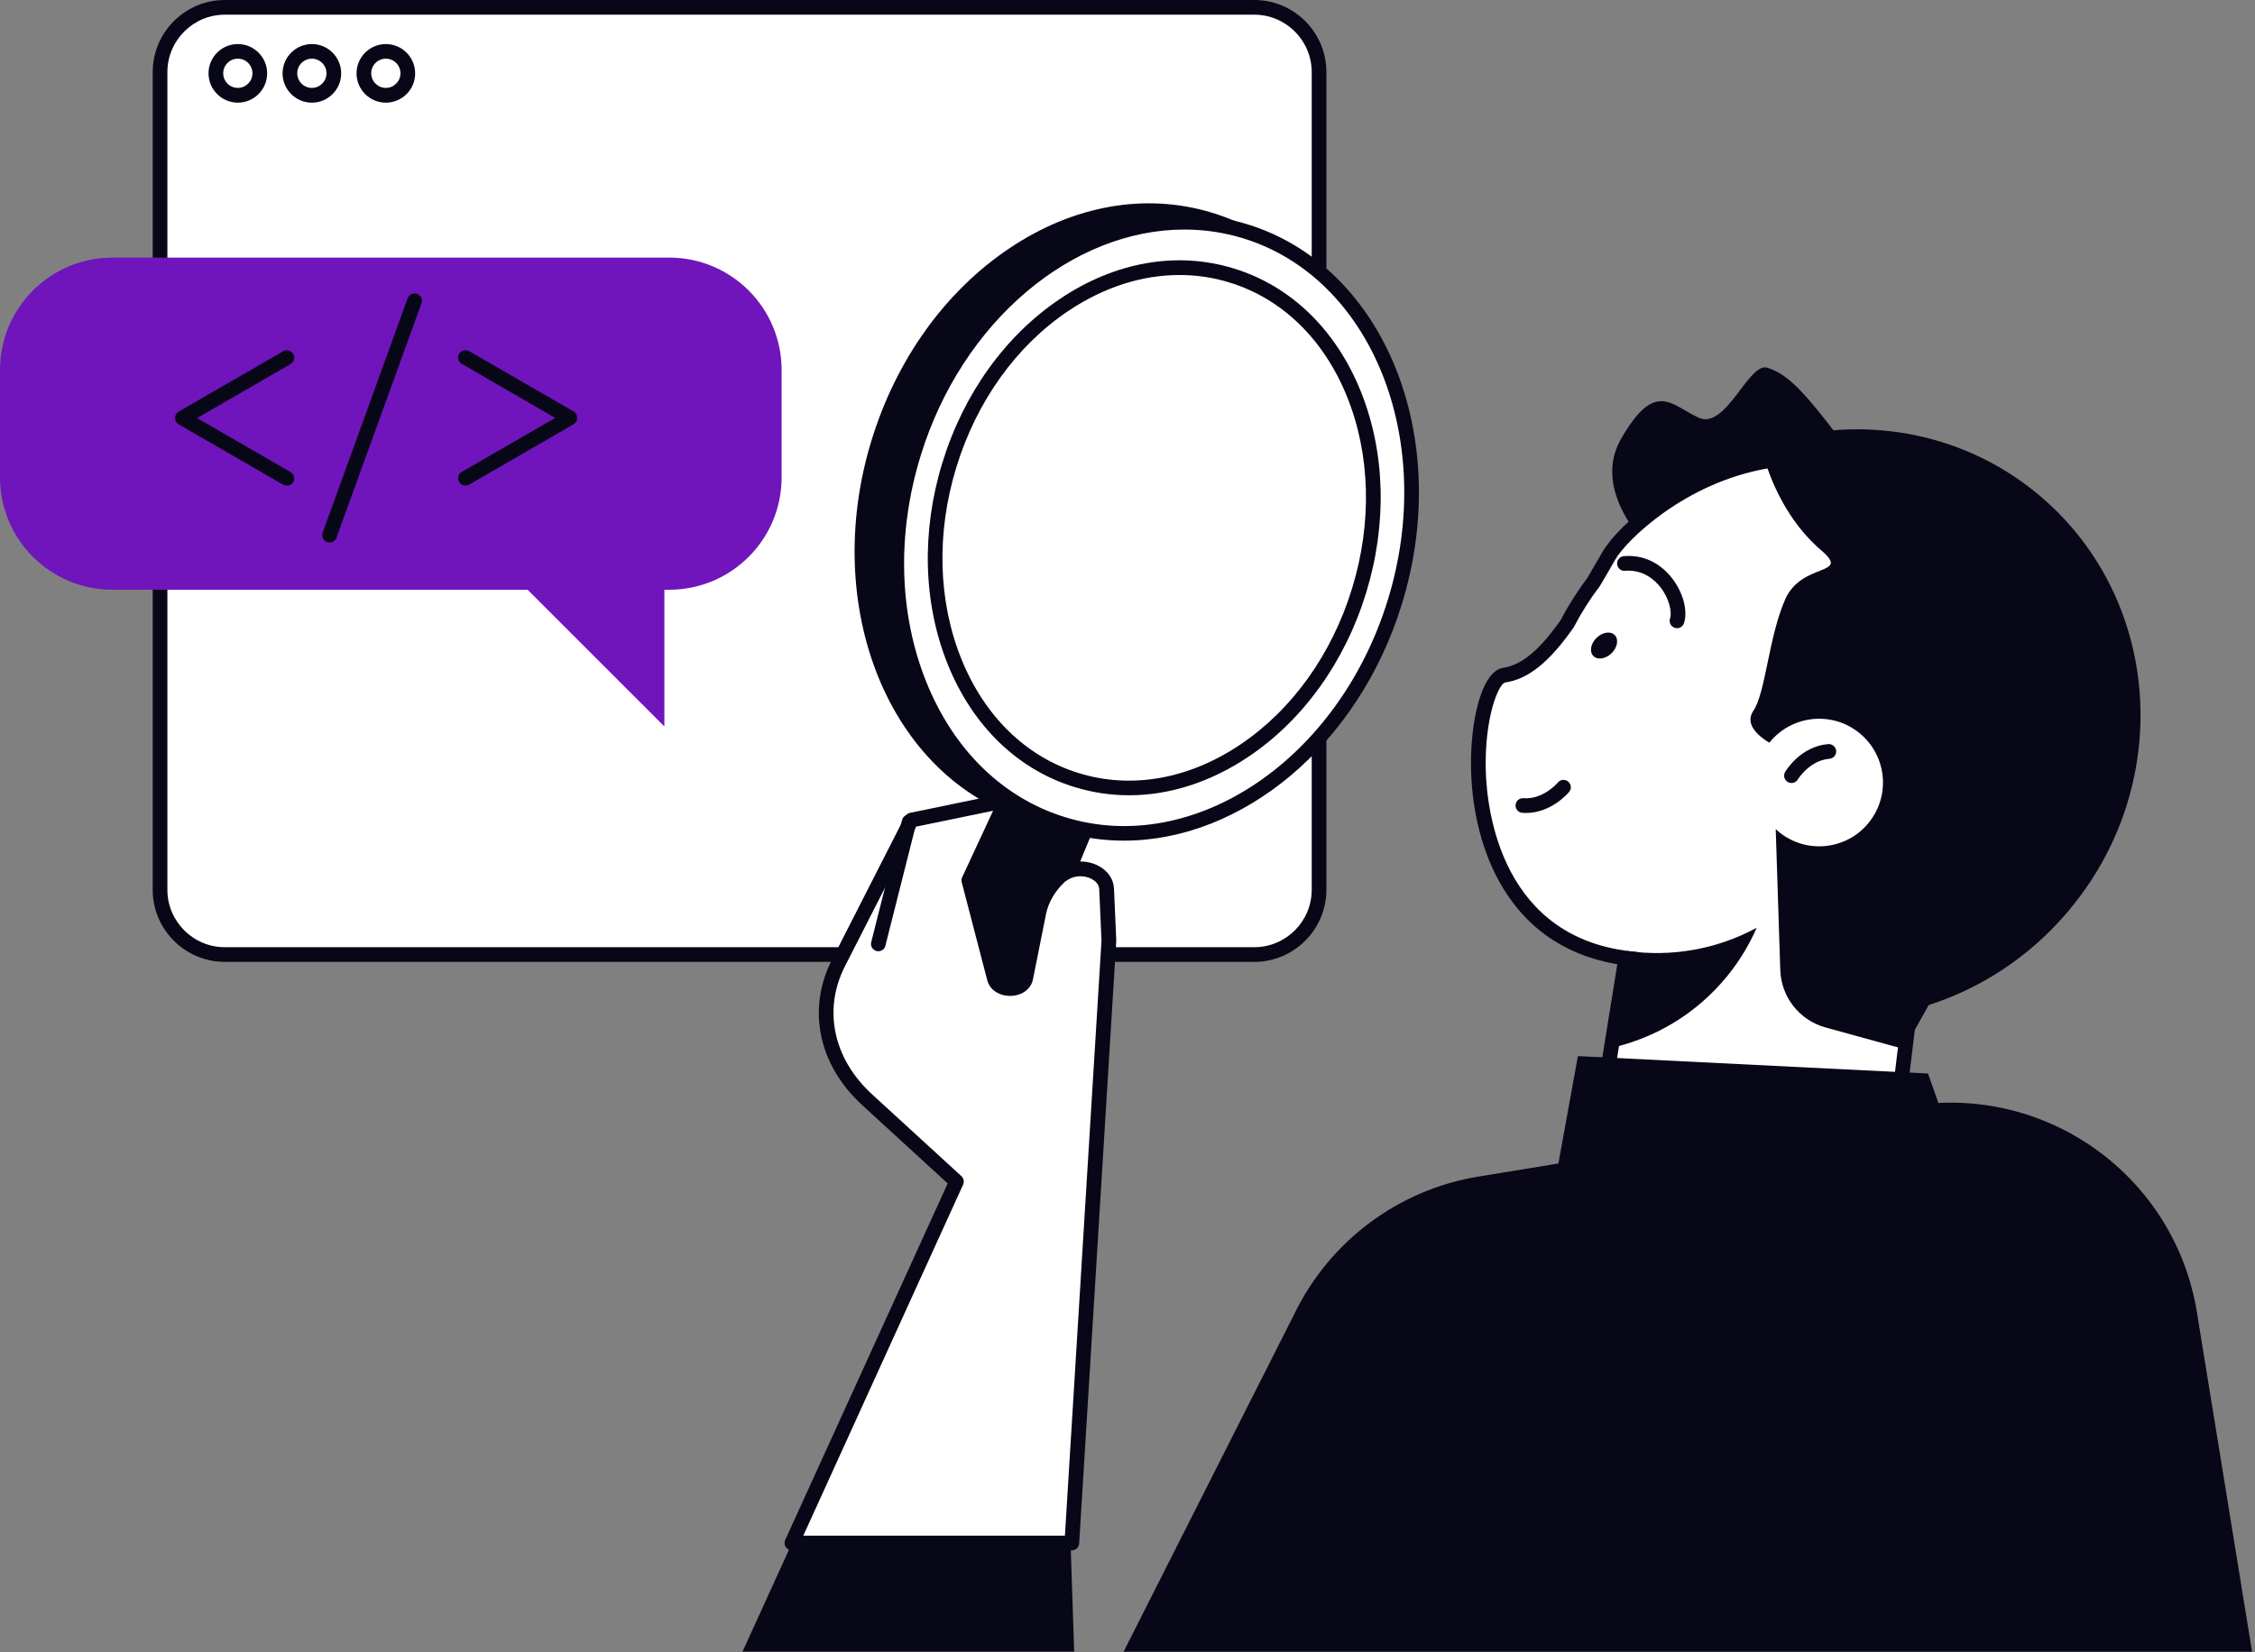 <?xml version="1.0" encoding="UTF-8"?> <svg xmlns="http://www.w3.org/2000/svg" width="307" height="225" viewBox="0 0 307 225" fill="none"><rect x="0" y="0" width="307" height="225" fill="#808080" stroke="none"/><g clip-path="url(#clip0_1573_3)"><path d="M146.24 224.92L145.76 210.4L107.64 210.54L101.09 224.92H146.24Z" fill="#080717"></path><path d="M170.749 129.99H30.609C25.739 129.99 21.789 126.04 21.789 121.17V9.82C21.789 4.95 25.739 1 30.609 1H170.759C175.629 1 179.579 4.95 179.579 9.82V121.17C179.569 126.04 175.619 129.99 170.749 129.99Z" fill="white"></path><path d="M170.749 130.99H30.609C25.199 130.99 20.789 126.59 20.789 121.17V9.82C20.789 4.41 25.189 0 30.609 0H170.759C176.169 0 180.579 4.4 180.579 9.82V121.17C180.569 126.58 176.169 130.99 170.749 130.99ZM30.609 2C26.299 2 22.789 5.51 22.789 9.82V121.17C22.789 125.48 26.299 128.99 30.609 128.99H170.759C175.069 128.99 178.579 125.48 178.579 121.17V9.82C178.579 5.51 175.069 2 170.759 2H30.609Z" fill="#080717"></path><path d="M32.379 13.98C30.179 13.98 28.389 12.19 28.389 9.99C28.389 7.79 30.179 6 32.379 6C34.579 6 36.369 7.79 36.369 9.99C36.369 12.19 34.579 13.98 32.379 13.98ZM32.379 7.99C31.279 7.99 30.389 8.88 30.389 9.98C30.389 11.08 31.279 11.97 32.379 11.97C33.479 11.97 34.369 11.08 34.369 9.98C34.369 8.88 33.479 7.99 32.379 7.99Z" fill="#080717"></path><path d="M42.459 13.98C40.259 13.98 38.469 12.19 38.469 9.99C38.469 7.79 40.259 6 42.459 6C44.659 6 46.449 7.79 46.449 9.99C46.449 12.19 44.659 13.98 42.459 13.98ZM42.459 7.99C41.359 7.99 40.469 8.88 40.469 9.98C40.469 11.08 41.359 11.97 42.459 11.97C43.559 11.97 44.449 11.08 44.449 9.98C44.449 8.88 43.549 7.99 42.459 7.99Z" fill="#080717"></path><path d="M52.529 13.98C50.329 13.98 48.539 12.19 48.539 9.99C48.539 7.79 50.329 6 52.529 6C54.729 6 56.519 7.79 56.519 9.99C56.529 12.19 54.729 13.98 52.529 13.98ZM52.529 7.99C51.429 7.99 50.539 8.88 50.539 9.98C50.539 11.08 51.439 11.97 52.529 11.97C53.629 11.97 54.519 11.08 54.519 9.98C54.519 8.88 53.629 7.99 52.529 7.99Z" fill="#080717"></path><path d="M149.936 110.339L135.354 104.334L120.19 141.156L134.773 147.161L149.936 110.339Z" fill="#080717"></path><path d="M185.166 80.346C192.002 58.047 182.87 35.472 164.769 29.923C146.667 24.374 126.452 37.952 119.616 60.251C112.78 82.55 121.912 105.126 140.013 110.675C158.115 116.224 178.33 102.645 185.166 80.346Z" fill="#080717"></path><path d="M148.35 112.93C145.43 112.93 142.53 112.5 139.71 111.64C121.11 105.94 111.66 82.76 118.65 59.97C122.02 48.97 128.68 39.68 137.4 33.83C146.18 27.93 156 26.21 165.05 28.98C174.1 31.75 181.27 38.68 185.23 48.49C189.17 58.23 189.48 69.65 186.11 80.65C182.74 91.65 176.08 100.94 167.36 106.79C161.32 110.85 154.79 112.93 148.35 112.93ZM156.43 29.68C150.38 29.68 144.23 31.64 138.53 35.48C130.19 41.08 123.82 49.98 120.58 60.55C113.92 82.29 122.77 104.35 140.31 109.73C148.77 112.32 157.99 110.69 166.26 105.14C174.6 99.54 180.97 90.64 184.21 80.07C187.45 69.5 187.16 58.56 183.39 49.24C179.65 40 172.94 33.48 164.47 30.89C161.85 30.08 159.15 29.68 156.43 29.68Z" fill="#080717"></path><path d="M189.908 81.91C196.744 59.611 187.612 37.036 169.511 31.487C151.41 25.938 131.194 39.516 124.358 61.816C117.522 84.115 126.654 106.69 144.756 112.239C162.857 117.788 183.072 104.21 189.908 81.91Z" fill="white"></path><path d="M153.031 114.48C150.161 114.48 147.291 114.07 144.471 113.2C135.421 110.43 128.251 103.5 124.291 93.69C120.351 83.95 120.041 72.53 123.411 61.53C130.401 38.74 151.221 24.83 169.811 30.54C188.411 36.24 197.861 59.42 190.871 82.21C184.941 101.55 169.061 114.48 153.031 114.48ZM161.231 31.26C146.061 31.26 130.981 43.65 125.321 62.12C122.081 72.69 122.371 83.63 126.141 92.95C129.881 102.19 136.591 108.71 145.061 111.3C162.611 116.68 182.301 103.37 188.961 81.63C195.621 59.89 186.771 37.83 169.231 32.45C166.591 31.64 163.911 31.26 161.231 31.26Z" fill="#080717"></path><path d="M185.033 80.417C190.851 61.439 183.076 42.225 167.668 37.502C152.26 32.778 135.053 44.334 129.235 63.312C123.417 82.289 131.192 101.503 146.6 106.226C162.008 110.95 179.215 99.394 185.033 80.417Z" fill="white"></path><path d="M153.711 108.3C151.211 108.3 148.731 107.93 146.311 107.19C138.571 104.82 132.431 98.89 129.041 90.5C125.681 82.18 125.411 72.43 128.291 63.03C131.171 53.63 136.861 45.7 144.311 40.7C151.821 35.65 160.231 34.18 167.971 36.56C175.711 38.93 181.851 44.86 185.241 53.25C188.601 61.57 188.871 71.32 185.991 80.72C183.111 90.12 177.421 98.05 169.971 103.05C164.801 106.52 159.211 108.3 153.711 108.3ZM160.581 37.45C155.461 37.45 150.251 39.11 145.421 42.36C138.351 47.11 132.951 54.66 130.201 63.62C127.451 72.58 127.701 81.86 130.891 89.76C134.051 97.58 139.741 103.1 146.891 105.29C154.051 107.49 161.851 106.1 168.851 101.4C175.921 96.65 181.321 89.1 184.071 80.14C186.821 71.18 186.571 61.9 183.381 54C180.221 46.18 174.531 40.66 167.381 38.47C165.161 37.78 162.881 37.45 160.581 37.45Z" fill="#080717"></path><path d="M254.471 183.5L216.621 159.72L223.271 118.47L261.561 124.64L254.471 183.5Z" fill="white"></path><path d="M254.471 184.5C254.281 184.5 254.101 184.45 253.941 184.35L216.091 160.57C215.751 160.36 215.571 159.96 215.631 159.56L222.281 118.31C222.321 118.05 222.471 117.81 222.681 117.66C222.891 117.5 223.161 117.44 223.421 117.48L261.721 123.65C262.251 123.74 262.621 124.22 262.551 124.76L255.461 183.62C255.421 183.96 255.211 184.25 254.901 184.4C254.771 184.46 254.621 184.5 254.471 184.5ZM217.711 159.22L253.671 181.81L260.461 125.47L224.101 119.61L217.711 159.22Z" fill="#080717"></path><path d="M256.121 70.93C256.121 70.93 235.051 82.7 230.651 79.93C226.241 77.16 216.021 67.95 220.681 59.79C225.341 51.63 227.531 55.18 231.251 56.88C234.961 58.58 238.051 49.35 240.561 50.07C243.081 50.79 245.261 53.01 249.051 57.87C252.841 62.72 256.121 70.93 256.121 70.93Z" fill="#080717"></path><path d="M249.42 137.92C258.7 136.75 267.66 132.06 274.14 124.11C287.22 108.04 284.92 85.1 269.66 72.07C244.61 50.7 222.12 70.38 219.06 75.68C218.34 76.92 217.65 78.12 216.97 79.28C215.6 81.09 214.41 82.97 213.4 84.92C210.67 88.82 207.96 91.48 204.81 91.95C199.98 92.67 195.93 128.35 222.76 130.63L249.42 137.92Z" fill="white"></path><path d="M249.42 138.92C248.92 138.92 248.49 138.55 248.43 138.04C248.36 137.49 248.75 136.99 249.3 136.92C258.72 135.73 267.27 130.95 273.37 123.47C286 107.95 284.09 85.7 269 72.83C259.98 65.13 250.45 62.09 240.69 63.78C229.28 65.75 221.36 73.67 219.92 76.18C219.2 77.43 218.51 78.63 217.82 79.79C217.8 79.82 217.78 79.86 217.75 79.89C216.43 81.63 215.26 83.48 214.27 85.39C214.25 85.43 214.23 85.47 214.2 85.5C210.92 90.18 208.06 92.48 204.93 92.94C204.01 93.08 202.06 97.8 202.28 105.06C202.45 110.43 204.42 128.07 222.81 129.63C223.36 129.68 223.77 130.16 223.72 130.71C223.67 131.26 223.19 131.68 222.64 131.62C215.02 130.97 209.16 127.7 205.24 121.9C202.24 117.47 200.48 111.5 200.28 105.11C200.07 98.49 201.65 91.39 204.63 90.95C207.16 90.57 209.59 88.55 212.51 84.39C213.53 82.42 214.74 80.51 216.1 78.71C216.77 77.57 217.45 76.39 218.16 75.17C220.29 71.47 228.97 63.75 240.32 61.79C250.7 59.99 260.77 63.19 270.27 71.29C286.19 84.87 288.22 108.34 274.88 124.72C268.46 132.6 259.45 137.64 249.51 138.89C249.5 138.92 249.46 138.92 249.42 138.92Z" fill="#080717"></path><path d="M277.181 67.08C266.781 58.61 253.241 56.52 241.041 60.21C244.351 61.68 247.511 63.56 250.421 65.93C270.171 82.01 271.501 113.06 253.401 135.28C252.391 136.51 251.351 137.69 250.271 138.81C262.051 138.79 273.871 133.56 282.041 123.52C296.241 106.1 294.061 80.83 277.181 67.08Z" fill="#080717"></path><path d="M243.04 81.62C245.31 76.47 252.07 78.48 247.95 74.95C240.15 68.27 239.01 57.25 239.01 57.25C261.58 55.42 277.92 91.65 277.92 91.65L264.46 133.53L259.21 142.86L248.53 139.92C244.98 138.94 242.49 135.77 242.37 132.1L241.75 112.9C241.89 113.04 242.04 113.17 242.19 113.3C245.91 116.33 251.38 115.77 254.4 112.05C257.43 108.33 256.87 102.86 253.15 99.83C249.43 96.8 243.96 97.36 240.93 101.08C240.91 101.1 240.9 101.12 240.88 101.14C239.8 100.5 237.37 98.78 238.69 96.82C240.39 94.33 240.77 86.77 243.04 81.62Z" fill="#080717"></path><path d="M207.741 110.71C207.581 110.71 207.421 110.7 207.251 110.69C206.701 110.65 206.291 110.17 206.331 109.62C206.371 109.07 206.851 108.66 207.401 108.7C210.131 108.9 212.071 106.59 212.081 106.57C212.431 106.14 213.061 106.08 213.491 106.43C213.921 106.78 213.981 107.41 213.631 107.83C213.531 107.95 211.241 110.71 207.741 110.71Z" fill="#080717"></path><path d="M243.891 106.63C243.721 106.63 243.541 106.59 243.381 106.49C242.911 106.21 242.751 105.6 243.031 105.12C243.111 104.98 245.121 101.63 248.901 101.33C249.451 101.3 249.931 101.7 249.981 102.25C250.021 102.8 249.611 103.28 249.061 103.33C246.341 103.55 244.771 106.12 244.751 106.15C244.571 106.46 244.241 106.63 243.891 106.63Z" fill="#080717"></path><path d="M228.31 85.55C228.21 85.55 228.1 85.53 228 85.5C227.48 85.33 227.19 84.76 227.36 84.24C227.66 83.33 227.24 81.45 226.01 79.91C225.29 79 223.71 77.53 221.24 77.73C220.69 77.79 220.2 77.37 220.16 76.82C220.11 76.27 220.52 75.78 221.07 75.74C223.6 75.52 225.91 76.56 227.58 78.67C229.13 80.62 229.82 83.17 229.26 84.87C229.12 85.28 228.73 85.55 228.31 85.55Z" fill="#080717"></path><path d="M219.4 88.96C218.59 89.74 217.48 89.91 216.92 89.33C216.36 88.75 216.55 87.65 217.36 86.86C218.17 86.08 219.28 85.91 219.84 86.49C220.4 87.07 220.2 88.18 219.4 88.96Z" fill="#080717"></path><path d="M221.511 129.5L219.381 142.7C225.371 141.34 230.971 138.05 235.151 132.92C236.821 130.87 238.151 128.65 239.161 126.34C233.761 129.28 227.541 130.36 221.511 129.5Z" fill="#080717"></path><path d="M144.901 118.95L144.411 119.26C142.841 120.69 141.811 122.45 141.431 124.32L139.661 133.18C139.281 135.07 135.871 135.13 135.391 133.26L131.911 119.9L136.961 109.04L124.071 111.7L114.161 131.15C110.951 137.45 112.461 144.64 118.071 149.78L130.231 160.92L107.811 210.14H145.931L150.981 128.11L150.671 121.05C150.561 118.74 147.181 117.51 144.901 118.95Z" fill="white"></path><path d="M145.93 211.13H107.81C107.47 211.13 107.15 210.96 106.97 210.67C106.79 210.38 106.76 210.02 106.9 209.71L129.02 161.16L117.4 150.51C111.41 145.03 109.83 137.43 113.27 130.68L123.18 111.23C123.32 110.96 123.57 110.77 123.87 110.7L136.76 108.04C137.13 107.97 137.51 108.1 137.75 108.4C137.98 108.7 138.03 109.1 137.87 109.44L132.97 120L136.36 133.01C136.48 133.46 137.08 133.64 137.57 133.63C137.94 133.62 138.59 133.47 138.68 132.98L140.45 124.12C140.87 122.03 142 120.09 143.73 118.51C143.77 118.47 143.82 118.43 143.87 118.4L144.36 118.09C145.88 117.13 147.92 117.06 149.54 117.91C150.83 118.58 151.6 119.71 151.66 120.99L151.97 128.05C151.97 128.09 151.97 128.12 151.97 128.16L146.92 210.19C146.89 210.72 146.46 211.13 145.93 211.13ZM109.36 209.13H144.98L149.96 128.09L149.65 121.09C149.62 120.33 148.98 119.89 148.61 119.69C147.79 119.26 146.48 119.12 145.42 119.79L145.01 120.05C143.63 121.33 142.73 122.87 142.4 124.51L140.63 133.37C140.37 134.67 139.16 135.58 137.61 135.62C136.05 135.65 134.75 134.81 134.41 133.5L130.93 120.14C130.87 119.92 130.89 119.68 130.99 119.47L135.2 110.41L124.72 112.57L115.03 131.59C112.02 137.5 113.44 144.18 118.73 149.03L130.89 160.17C131.21 160.46 131.3 160.93 131.12 161.32L109.36 209.13Z" fill="#080717"></path><path d="M119.579 129.54C119.499 129.54 119.419 129.53 119.329 129.51C118.789 129.37 118.469 128.83 118.609 128.3L122.809 111.67C122.949 111.13 123.489 110.82 124.019 110.95C124.559 111.09 124.879 111.63 124.739 112.16L120.539 128.79C120.439 129.24 120.029 129.54 119.579 129.54Z" fill="#080717"></path><path d="M210.83 165.77L214.82 143.82L262.48 146.19L268.69 163.77L210.83 165.77Z" fill="#080717"></path><path d="M152.971 224.92L176.211 178.94C181.031 168.99 190.391 162 201.311 160.22L260.061 150.61C278.601 147.58 296.081 160.16 299.091 178.7L306.601 224.93H152.971V224.92Z" fill="#080717"></path><path d="M91.11 35.08H15.3C6.85 35.08 0 41.93 0 50.38V65.01C0 73.46 6.85 80.31 15.3 80.31H71.83L90.45 98.93V80.31H91.11C99.56 80.31 106.41 73.46 106.41 65.01V50.38C106.41 41.93 99.56 35.08 91.11 35.08Z" fill="#6F15BB"></path><path d="M39.05 66.13C38.88 66.13 38.71 66.09 38.55 66L24.33 57.79C24.02 57.61 23.83 57.28 23.83 56.92C23.83 56.56 24.02 56.23 24.33 56.05L38.55 47.84C39.03 47.56 39.64 47.73 39.92 48.21C40.2 48.69 40.03 49.3 39.55 49.58L26.83 56.93L39.55 64.28C40.03 64.56 40.19 65.17 39.92 65.65C39.73 65.95 39.4 66.13 39.05 66.13Z" fill="#080717"></path><path d="M63.37 66.13C63.02 66.13 62.691 65.95 62.501 65.63C62.221 65.15 62.391 64.54 62.87 64.26L75.591 56.91L62.87 49.56C62.391 49.28 62.23 48.67 62.501 48.19C62.781 47.71 63.391 47.55 63.87 47.82L78.091 56.03C78.4 56.21 78.591 56.54 78.591 56.9C78.591 57.26 78.4 57.59 78.091 57.77L63.87 66C63.711 66.09 63.541 66.13 63.37 66.13Z" fill="#080717"></path><path d="M44.87 73.88C44.76 73.88 44.64 73.86 44.53 73.82C44.01 73.63 43.74 73.06 43.93 72.54L55.5 40.62C55.69 40.1 56.26 39.84 56.78 40.02C57.3 40.21 57.57 40.78 57.38 41.3L45.81 73.22C45.67 73.63 45.28 73.88 44.87 73.88Z" fill="#080717"></path></g><defs><clipPath id="clip0_1573_3"><rect width="306.6" height="224.92" fill="white"></rect></clipPath></defs></svg> 